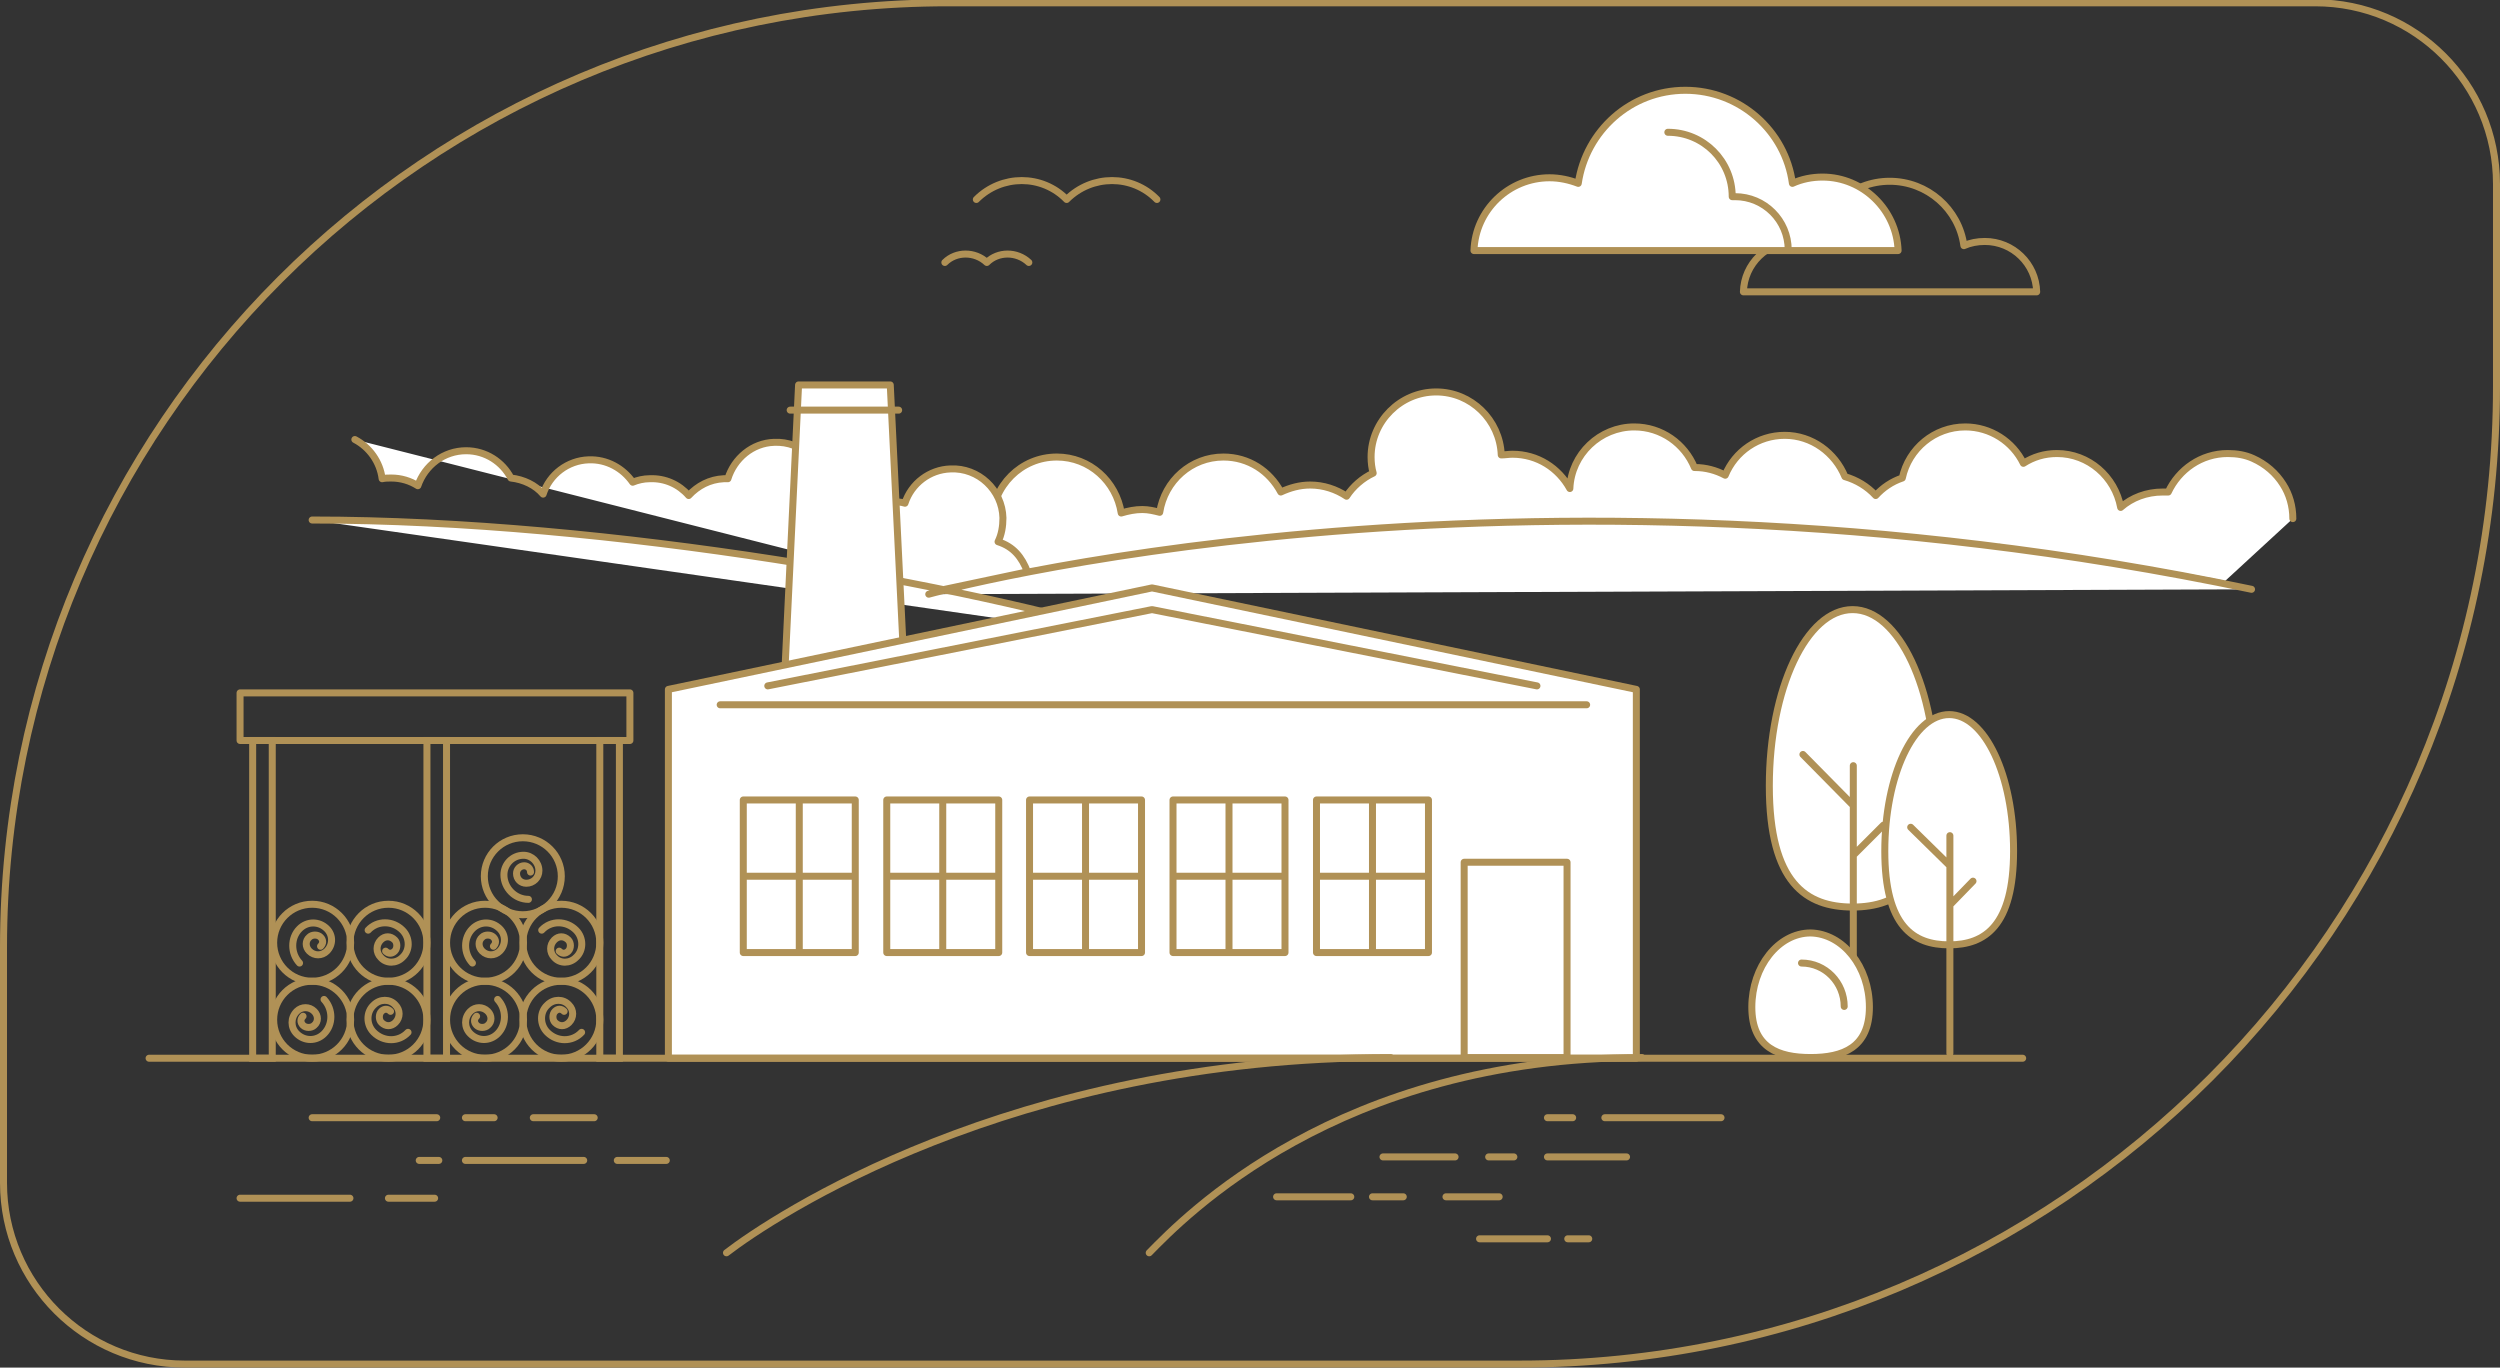 <svg id="Layer_1" xmlns="http://www.w3.org/2000/svg" viewBox="0 0 357.2 195.4"><rect x="0" y="0" width="357.2" height="195.4" fill="#333333" stroke="none"/><style>.st0{stroke-linecap:round;stroke-linejoin:round}.st0,.st1{fill:#fff;stroke:#b09156;stroke-miterlimit:10}.st2{stroke-linecap:round;stroke-linejoin:round}.st2,.st3,.st5{fill:none;stroke:#b09156;stroke-miterlimit:10}.st5{stroke-linecap:round}</style><path class="st0" d="M327.6 74.1c0-1.8-.5-3.5-1.4-4.9-1-1.6-2.5-2.9-4.3-3.7-1.1-.5-2.3-.7-3.6-.7-3.8 0-7 2.3-8.5 5.5h-.8c-2.3 0-4.4.8-6 2.2-.8-4.4-4.6-7.7-9.1-7.7-1.8 0-3.4.5-4.8 1.4-1.5-3.1-4.7-5.2-8.3-5.2-4.4 0-8.1 3.1-9 7.3-1.5.5-2.8 1.4-3.8 2.5-1.2-1.3-2.7-2.2-4.4-2.7-1.4-3.4-4.7-5.9-8.6-5.9-3.8 0-7.1 2.3-8.5 5.7-1.3-.7-2.8-1.1-4.3-1.1h-.1c-1.4-3.4-4.7-5.8-8.6-5.8-4.9 0-9 3.9-9.2 8.8-1.6-2.9-4.6-4.9-8.2-4.9-.5 0-1.1.1-1.6.1-.2-5-4.3-9-9.3-9-5.1 0-9.3 4.2-9.3 9.3 0 .8.1 1.6.3 2.3-1.5.7-2.9 1.9-3.8 3.3-1.5-1-3.3-1.6-5.2-1.6-1.5 0-2.9.4-4.2 1-1.6-3-4.6-5-8.2-5-4.6 0-8.4 3.4-9.1 7.9-.8-.2-1.6-.4-2.5-.4-1 0-2 .2-3 .5-.7-4.5-4.5-8-9.2-8-5.1 0-9.2 4.1-9.3 9.3-3.7 1.2-6.4 4.7-6.4 8.9 0 .4 0 .7.1 1.1 2.3-.6 64.6-17 150.2-6.3 0 0 .1 0 .1-.1v.1c10.3 1.3 20.9 3 31.8 5.1"/><path class="st0" d="M50.7 62.8c2.1 1.1 3.6 3.2 3.9 5.6.4-.1.9-.1 1.3-.1 1.4 0 2.7.4 3.8 1.1 1-2.9 3.7-5 6.9-5 2.8 0 5.2 1.6 6.4 3.9 1.8.2 3.5 1 4.6 2.3.9-2.8 3.5-4.8 6.5-4.9 2.6-.1 4.9 1.2 6.3 3.2.7-.3 1.6-.5 2.4-.5 2.2-.1 4.2.8 5.6 2.4 1.3-1.4 3-2.3 5-2.4h.6c.9-2.9 3.5-5.1 6.6-5.2 4-.2 7.4 3 7.5 7 0 .6 0 1.2-.2 1.8 1.6.4 3 1.4 4 2.7 1.3-1.7 3.2-2.9 5.5-3 .7 0 1.3 0 1.9.2.9-2.8 3.5-4.8 6.5-4.9 4-.2 7.4 3 7.5 7 0 1.2-.2 2.4-.7 3.4 2.2.7 3.4 2.2 4.2 4.3L135 84.2m186.7 0c-106.1-22.3-189 .7-189 .7M44.6 74.3c42.7 0 93.8 9.3 119.2 17.1"/><path class="st0" d="M127.2 55h-13.1l-4.6 96.1h22.4z"/><path class="st1" d="M276.6 112.3c0 13.9-5.3 17.3-11.9 17.3s-11.9-3.4-11.9-17.3 5.3-25.2 11.9-25.2 11.9 11.3 11.9 25.2z"/><path class="st2" d="M264.8 148.3v-38.9m0 5.7l-7.2-7.3m7.2 14.4l4.3-4.3"/><path class="st1" d="M287.7 121.6c0 10.7-4.1 13.4-9.2 13.4s-9.2-2.6-9.2-13.4 4.1-19.5 9.2-19.5 9.2 8.7 9.2 19.5z"/><path class="st2" d="M278.6 150.5v-31.1m0 4.3l-5.6-5.5m5.6 11.1l3.3-3.4"/><path class="st3" d="M217.1 194.9H26.4C12.1 194.9.5 183.3.5 169v-33.6C.5 60.8 60.9.4 135.5.4h195.3c14.3 0 25.9 11.6 25.9 25.9v28.9c0 77.2-62.5 139.7-139.6 139.7z"/><path class="st3" d="M36.1 105.8h2.8v45.4h-2.8zm24.9 0h2.8v45.4H61zm24.7 0h2.8v45.4h-2.8z"/><path fill="none" stroke="#b09156" stroke-linejoin="round" stroke-miterlimit="10" d="M34.3 99H90v6.8H34.3z"/><ellipse class="st3" cx="44.6" cy="145.7" rx="5.5" ry="5.5"/><ellipse class="st3" cx="55.5" cy="145.7" rx="5.5" ry="5.5"/><path class="st5" d="M46.3 142.8c1.3 1.4 1.3 3.6 0 4.9-1.1 1.1-2.8 1.1-3.9 0-.9-.9-.9-2.3 0-3.2.7-.7 1.8-.7 2.5 0 .6.6.6 1.5 0 2-.4.4-1.2.4-1.6 0-.4-.4-.4-.9 0-1.3m15 2.3c-1.3 1.4-3.5 1.4-4.9 0-1.1-1.1-1.1-2.9 0-3.9.9-.9 2.3-.9 3.1 0 .7.7.7 1.8 0 2.5-.6.6-1.4.6-2 0-.4-.4-.4-1.2 0-1.6.4-.4.9-.4 1.3 0"/><ellipse class="st3" cx="55.5" cy="134.7" rx="5.5" ry="5.5"/><path class="st5" d="M52.6 132.9c1.3-1.4 3.5-1.4 4.9 0 1.1 1.1 1.1 2.9 0 3.9-.9.9-2.3.9-3.1 0-.7-.7-.7-1.8 0-2.5.6-.6 1.4-.6 2 0 .4.4.4 1.2 0 1.6-.4.4-.9.4-1.3 0"/><ellipse class="st3" cx="44.6" cy="134.7" rx="5.5" ry="5.5"/><path class="st5" d="M42.8 137.6c-1.3-1.4-1.3-3.6 0-4.9 1.1-1.1 2.8-1.1 3.9 0 .9.9.9 2.3 0 3.2-.7.7-1.8.7-2.5 0-.6-.6-.6-1.5 0-2 .4-.4 1.2-.4 1.6 0 .4.4.4.9 0 1.3"/><ellipse class="st3" cx="69.3" cy="145.7" rx="5.5" ry="5.5"/><ellipse class="st3" cx="80.2" cy="145.7" rx="5.5" ry="5.5"/><path class="st5" d="M71.1 142.8c1.3 1.4 1.3 3.6 0 4.9-1.1 1.1-2.8 1.1-3.9 0-.9-.9-.9-2.3 0-3.2.7-.7 1.8-.7 2.5 0 .6.6.6 1.5 0 2-.4.4-1.2.4-1.6 0-.4-.4-.4-.9 0-1.3m15 2.3c-1.3 1.4-3.5 1.4-4.9 0-1.1-1.1-1.1-2.9 0-3.9.9-.9 2.3-.9 3.1 0 .7.7.7 1.8 0 2.5-.6.6-1.4.6-2 0-.4-.4-.4-1.2 0-1.6.4-.4.9-.4 1.3 0"/><ellipse class="st3" cx="80.2" cy="134.7" rx="5.5" ry="5.5"/><path class="st5" d="M77.4 132.9c1.3-1.4 3.5-1.4 4.9 0 1.1 1.1 1.1 2.9 0 3.9-.9.9-2.3.9-3.1 0-.7-.7-.7-1.8 0-2.5.6-.6 1.4-.6 2 0 .4.4.4 1.2 0 1.6-.4.4-.9.4-1.3 0"/><ellipse class="st3" cx="74.7" cy="125.2" rx="5.5" ry="5.5"/><path class="st5" d="M75.5 128.5c-1.9 0-3.5-1.6-3.5-3.5 0-1.5 1.2-2.8 2.8-2.8 1.2 0 2.2 1 2.2 2.2 0 1-.8 1.8-1.8 1.8-.8 0-1.4-.6-1.4-1.4 0-.6.5-1.1 1.1-1.1.5 0 .9.4.9.9"/><ellipse class="st3" cx="69.3" cy="134.7" rx="5.5" ry="5.5"/><path class="st5" d="M67.5 137.6c-1.3-1.4-1.3-3.6 0-4.9 1.1-1.1 2.8-1.1 3.9 0 .9.9.9 2.3 0 3.2-.7.7-1.8.7-2.5 0-.6-.6-.6-1.5 0-2 .4-.4 1.2-.4 1.6 0 .4.4.4.9 0 1.3"/><path fill="#fff" stroke="#b09156" stroke-linejoin="round" stroke-miterlimit="10" d="M233.8 98.5L164.6 84 95.5 98.5v52.7h138.3z"/><path class="st2" d="M106.2 114.3h8v10.9h-8zm8 0h8v10.9h-8zm-8 10.9h8v10.9h-8zm8 0h8v10.9h-8zm12.5-10.9h8v10.9h-8zm8 0h8v10.9h-8zm-8 10.9h8v10.9h-8zm8 0h8v10.9h-8zm12.4-10.9h8v10.9h-8zm8 0h8v10.9h-8zm-8 10.9h8v10.9h-8zm8 0h8v10.9h-8zm12.5-10.9h8v10.9h-8zm8 0h8v10.9h-8zm-8 10.9h8v10.9h-8zm8 0h8v10.9h-8zm12.5-10.9h8v10.9h-8zm8 0h8v10.9h-8zm-8 10.9h8v10.9h-8zm8 0h8v10.9h-8zm13.1-2h14.7v27.9h-14.7zM109.7 98l54.9-10.9 55 10.9M21.3 151.2H289"/><path class="st5" d="M112.9 58.6h15.5"/><path class="st1" d="M267.1 143.9c0 5.8-3.8 7.2-8.4 7.2-4.6 0-8.4-1.4-8.4-7.2 0-5.8 3.8-10.6 8.4-10.6 4.6.1 8.4 4.8 8.4 10.6z"/><path class="st2" d="M257.4 137.6c3.4 0 6.1 2.8 6.1 6.2"/><path class="st5" d="M182.4 171H193m3.1 0h4.4m10.9 6h9.7m2.9 0h3m-20.4-6h7.6m-1.5-5.7h3.6m-18.7 0h10.3"/><path class="st2" d="M234.6 151.1c-43.5 0-65.5 22.9-70.4 27.9m34.5-27.9c-54.3 0-88.4 22.9-94.9 27.9m-59.2-19.3h17.8m4.1 0h4.1m5.6 0h8.7m-25 6.1h2.8m3.8 0h16.9m-49.1 5.4H50m5.5 0h6.6m26.1-5.4h7"/><path class="st5" d="M221.1 165.3h11.3m-3.1-5.6h16.6m-21.2 0h-3.6"/><path class="st2" d="M102.9 100.7h123.8"/><path d="M282.1 188.1c-.1 0-.1.1 0 0-.1.1 0 .1 0 0 0 .1 0 .1 0 0z" fill="none"/><path class="st2" d="M139.5 28.5c3.6-3.6 9.4-3.6 12.9 0m0 0c3.6-3.6 9.4-3.6 12.9 0m-30.3 9c1.6-1.6 4.3-1.6 6 0m0 0c1.6-1.6 4.3-1.6 6 0m136.6-3c-1.1 0-2.1.2-3 .6-.7-5.2-5.2-9.2-10.6-9.2-5.4 0-9.8 4-10.6 9.2-.9-.4-1.8-.6-2.9-.6-4 0-7.3 3.2-7.4 7.2H291c-.1-4-3.4-7.2-7.4-7.2z"/><path class="st0" d="M260.4 25.3c-1.5 0-3 .3-4.3.9-1-7.5-7.5-13.3-15.3-13.3-7.8 0-14.2 5.8-15.3 13.3-1.3-.5-2.7-.8-4.1-.8-5.8 0-10.6 4.6-10.8 10.4h60.6c-.2-5.8-5-10.5-10.8-10.5z"/><path class="st2" d="M238.3 18.9c5.1 0 9.2 4.1 9.2 9.2h.4c4.2 0 7.6 3.4 7.6 7.6"/></svg>